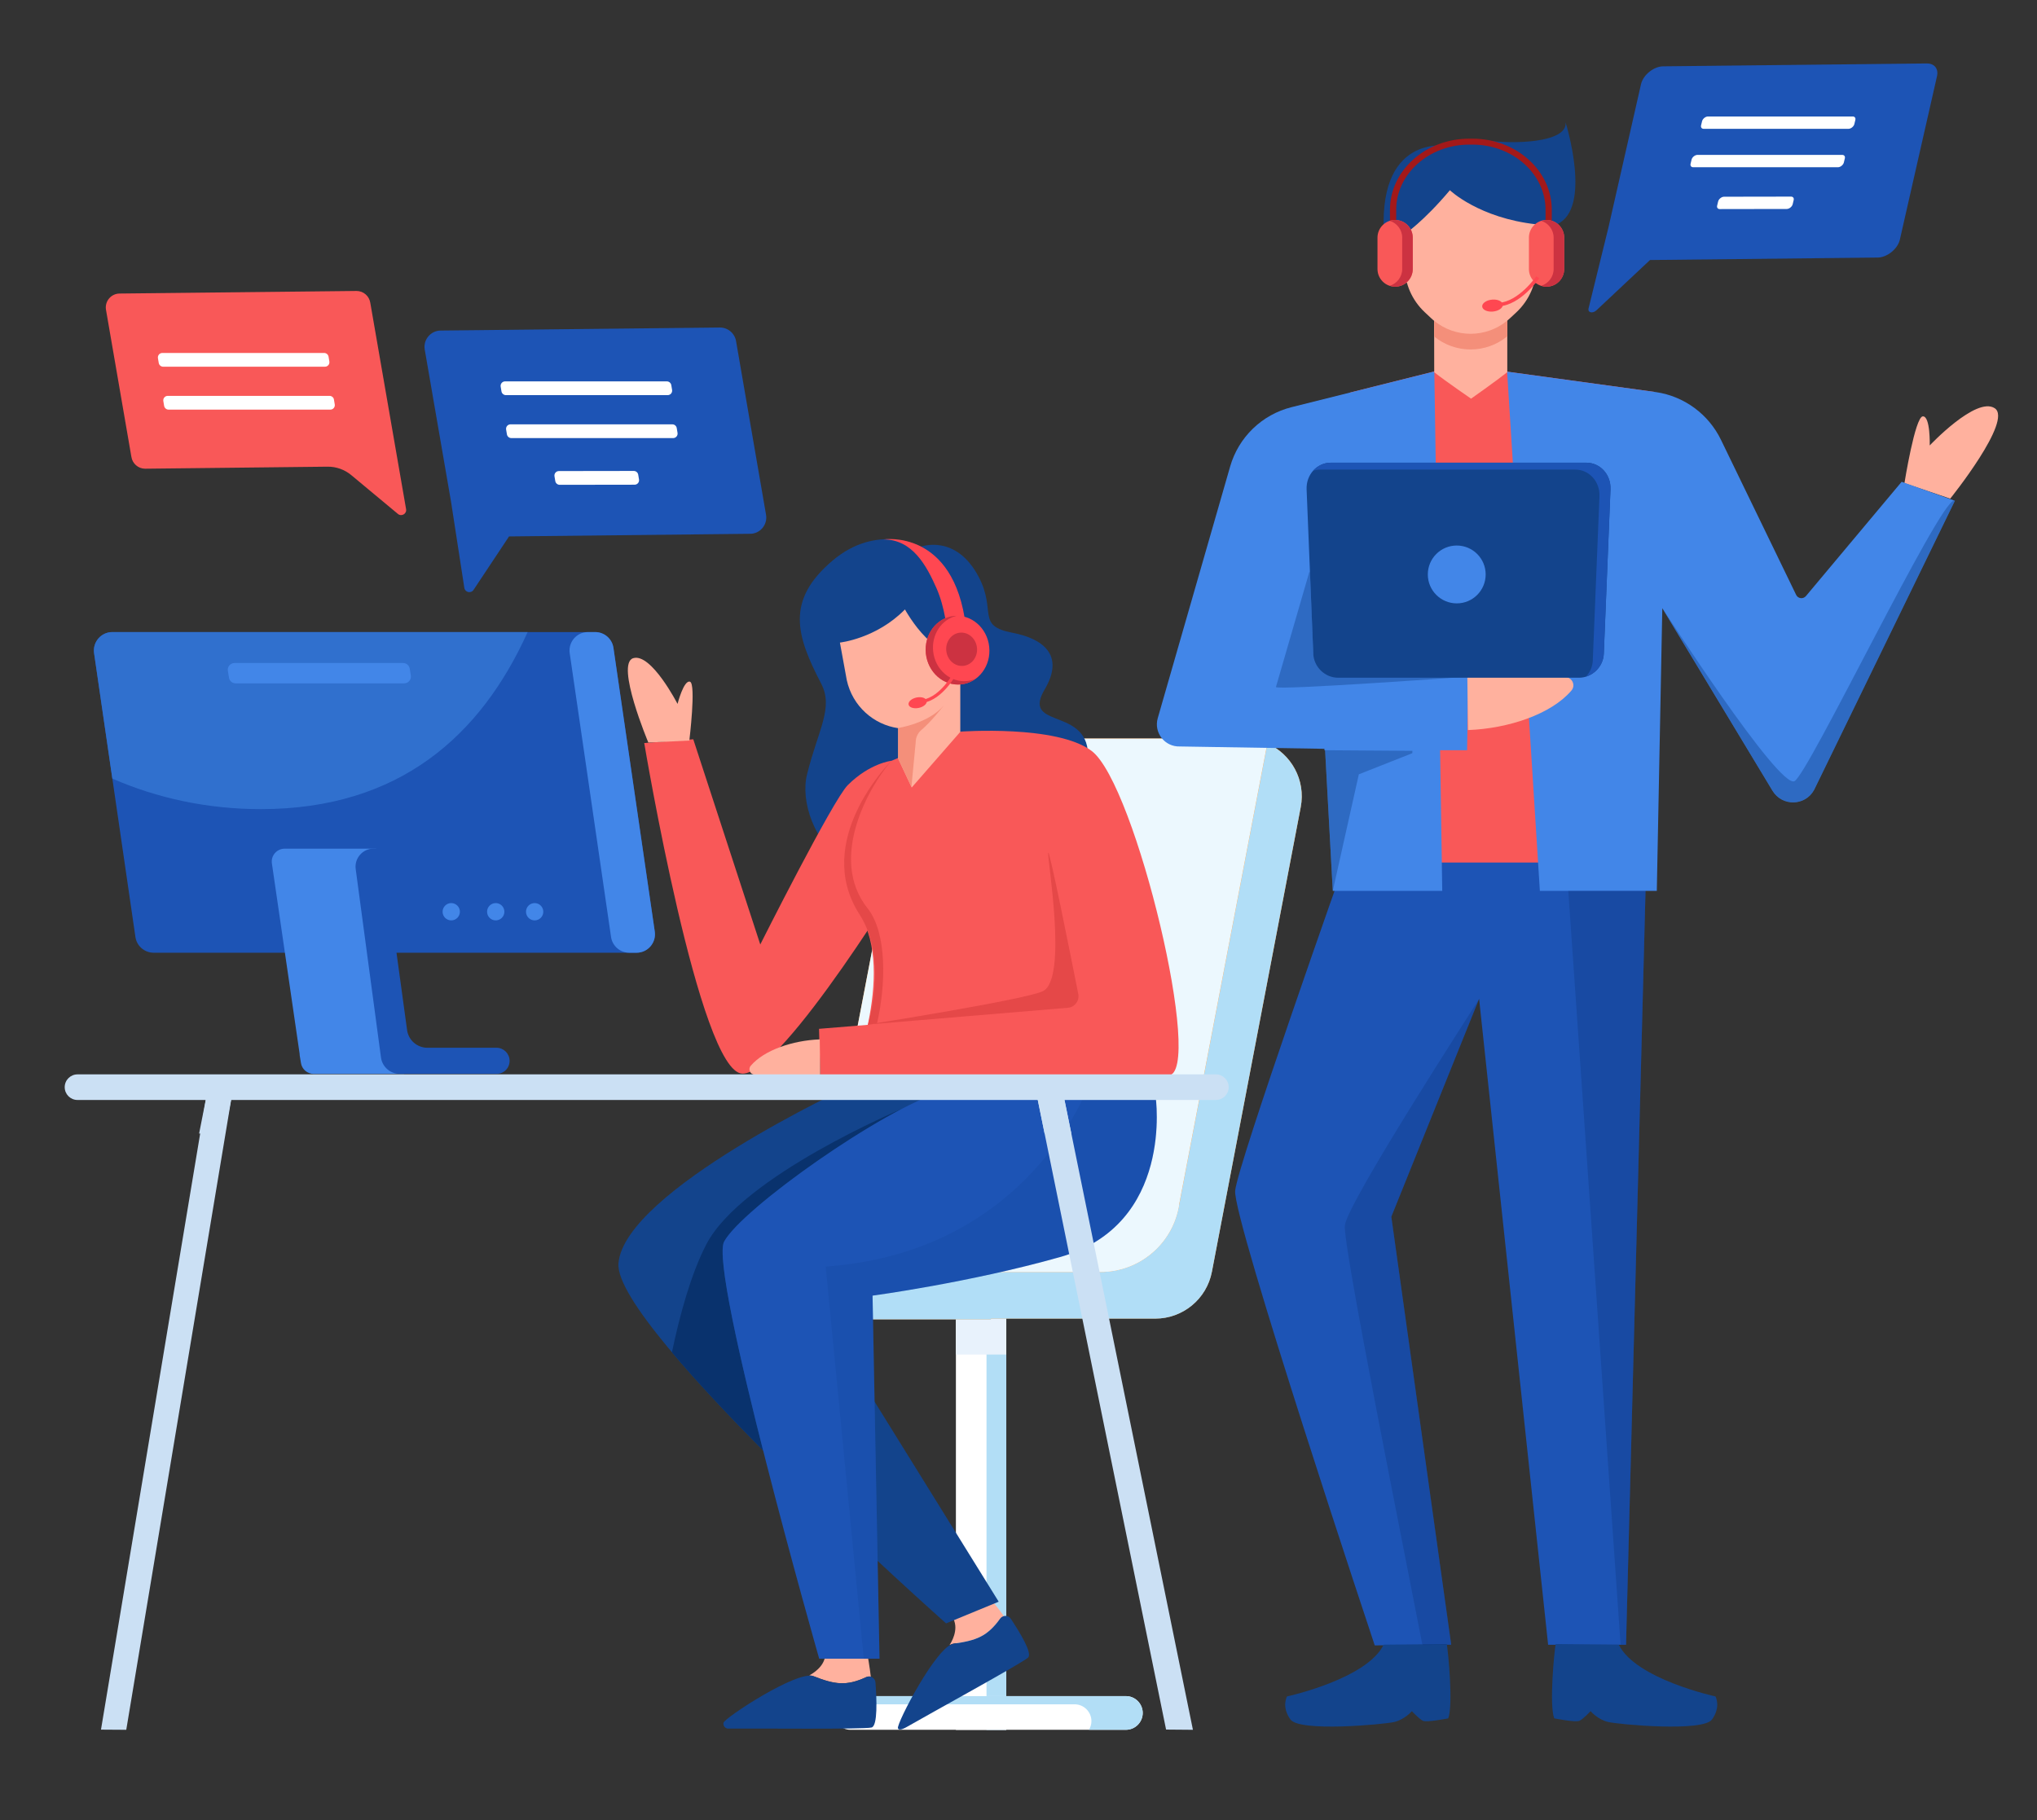 <?xml version="1.0" encoding="utf-8"?>
<!-- Generator: Adobe Illustrator 24.1.1, SVG Export Plug-In . SVG Version: 6.00 Build 0)  -->
<svg version="1.1" xmlns="http://www.w3.org/2000/svg" xmlns:xlink="http://www.w3.org/1999/xlink" x="0px" y="0px"
	 viewBox="0 0 362.67 324.15" style="enable-background:new 0 0 362.67 324.15;" xml:space="preserve">
<rect x="0" y="0" width="362.67" height="324.15" fill="#333333" stroke="none"/>
<style type="text/css">
	.st0{display:none;}
	.st1{display:inline;fill:#FFFFFF;}
	.st2{fill:#FFFFFF;}
	.st3{fill:#B2DEF6;}
	.st4{fill:#E8F2FC;}
	.st5{fill:#FF9933;}
	.st6{fill:#B1DEF7;}
	.st7{fill:#ECF8FE;}
	.st8{fill:#1D54B5;}
	.st9{fill:#3070CE;}
	.st10{fill:#4286E8;}
	.st11{fill:#13448C;}
	.st12{fill:#F95858;}
	.st13{fill:#E54848;}
	.st14{fill:#FFB19E;}
	.st15{fill:#FF4751;}
	.st16{fill:#CC3241;}
	.st17{fill:#F48F7A;}
	.st18{fill:#09326D;}
	.st19{opacity:0.13;fill:#0E367C;}
	.st20{fill:#CBE0F4;}
	.st21{opacity:0.41;fill:#13448C;}
	.st22{opacity:0.32;fill:#0E367C;}
	.st23{fill-rule:evenodd;clip-rule:evenodd;fill:#FFB19E;}
	.st24{fill-rule:evenodd;clip-rule:evenodd;fill:#13448C;}
	.st25{fill-rule:evenodd;clip-rule:evenodd;fill:#F48F7A;}
	.st26{fill:#A31919;}
</style>
<g id="BACKGROUND" class="st0">
	<rect x="-86.85" y="-91.59" class="st1" width="500" height="500"/>
</g>
<g id="OBJECTS">
	<g>
		<g>
			<g>
				<g>
					<rect x="170.19" y="234.67" class="st2" width="8.97" height="73.37"/>
					<rect x="175.64" y="234.67" class="st3" width="3.52" height="73.36"/>
					<path class="st2" d="M200.45,302.02h-49.03c-1.66,0-3,1.34-3,3l0,0c0,1.66,1.34,3,3,3h49.03c1.66,0,3-1.35,3-3l0,0
						C203.45,303.37,202.11,302.02,200.45,302.02z"/>
					<path class="st3" d="M200.45,302.02h-49.03c-1.09,0-2.04,0.59-2.57,1.46h42.47c1.66,0,3,1.35,3,3c0,0.57-0.17,1.09-0.44,1.54
						h6.57c1.66,0,3-1.35,3-3C203.45,303.37,202.11,302.02,200.45,302.02z"/>
					<rect x="170.19" y="234.67" class="st4" width="8.97" height="6.53"/>
					<path class="st5" d="M225.64,132.38c-1.26-0.56-2.66-0.87-4.15-0.87h-50.5c-4.93,0-9.17,3.51-10.1,8.35l-15.83,82.73
						c-0.25,1.33-0.24,2.66,0,3.89c0.01,0.03,0.01,0.06,0.02,0.08h-14.04c-2.31,0-4.18,1.87-4.18,4.18c0,2.31,1.87,4.18,4.18,4.18
						h45.38v-0.13h29.25c4.93,0,9.17-3.5,10.1-8.35l15.82-82.73C232.51,138.85,229.86,134.24,225.64,132.38z"/>
					<path class="st6" d="M231.58,143.73l-15.81,82.73c-0.92,4.84-5.16,8.35-10.1,8.35h-29.25v0.13h-45.37
						c-2.31,0-4.18-1.87-4.18-4.18c0-2.31,1.87-4.18,4.18-4.18h14.04c-0.01-0.03-0.02-0.06-0.02-0.09c0.12,0.01,0.26,0.01,0.39,0.01
						h50.49c6.78,0,12.63-4.82,13.9-11.48l15.8-82.62C229.85,134.25,232.51,138.85,231.58,143.73z"/>
					<path class="st7" d="M209.94,214.51l-0.1,0.5c-1.27,6.66-7.11,11.48-13.9,11.48h-50.49c-0.12,0-0.26,0-0.39-0.01
						c0,0.03,0.01,0.06,0.02,0.09h-14.04c-2.09,0-3.83,1.54-4.13,3.55v-11.31c0-0.02-0.01-0.06-0.01-0.09
						c-0.33-2.24,1.55-4.21,3.82-4.21H209.94z"/>
					<path class="st7" d="M225.64,132.38L209.84,215c-1.27,6.66-7.12,11.49-13.89,11.49h-50.5c-0.13,0-0.26,0-0.39-0.01
						c-0.24-1.24-0.25-2.56,0-3.89l15.83-82.73c0.93-4.85,5.17-8.35,10.1-8.35h50.5C222.97,131.51,224.37,131.82,225.64,132.38z"/>
				</g>
				<g>
					<path class="st8" d="M105.96,112.55H20c-2,0-3.53,1.77-3.25,3.75l7.36,50.54c0.23,1.61,1.62,2.81,3.25,2.81h85.97
						c2,0,3.53-1.77,3.25-3.75l-7.36-50.54C108.97,113.74,107.59,112.55,105.96,112.55z"/>
					<path class="st9" d="M93.94,112.55H20c-2,0-3.53,1.77-3.25,3.75l3.25,22.34c7.93,3.47,16.91,5.44,26.45,5.44
						C71.1,144.07,85.63,130.98,93.94,112.55z"/>
					<g>
						<path class="st10" d="M66.96,151.12H55.99h-5.3c-1.41,0-2.49,1.24-2.28,2.64l4.93,33.85c0,0.1,0.01,0.22,0.02,0.32l0.22,1.33
							c0.16,1.13,1.14,1.97,2.28,1.97h5.29h10.78L66.96,151.12z"/>
						<path class="st8" d="M90.73,188.87c-0.02-1.27-1.06-2.3-2.33-2.3H76.08c-1.81,0-3.35-1.34-3.6-3.14l-3.61-26.37h2.14
							c1.4,0,2.48-1.25,2.28-2.64l-0.22-1.34c-0.16-1.13-1.14-1.97-2.28-1.97l-4.27,0c-1.95,0-3.45,1.72-3.19,3.65l4.5,33.54
							c0.22,1.67,1.65,2.92,3.34,2.92l17.22,0C89.7,191.24,90.75,190.17,90.73,188.87L90.73,188.87z"/>
					</g>
					<g>
						<path class="st10" d="M81.88,162.35c0,0.85-0.69,1.54-1.54,1.54c-0.85,0-1.54-0.69-1.54-1.54c0-0.85,0.69-1.54,1.54-1.54
							C81.19,160.81,81.88,161.5,81.88,162.35z"/>
						<path class="st10" d="M89.8,162.35c0,0.85-0.69,1.54-1.54,1.54c-0.85,0-1.54-0.69-1.54-1.54c0-0.85,0.69-1.54,1.54-1.54
							C89.11,160.81,89.8,161.5,89.8,162.35z"/>
						<circle class="st10" cx="95.19" cy="162.35" r="1.54"/>
					</g>
					<path class="st10" d="M104.3,135.99l4.49,30.85c0.23,1.61,1.62,2.81,3.25,2.81h1.29c2,0,3.53-1.77,3.25-3.75l-7.36-50.54
						c-0.23-1.61-1.62-2.81-3.25-2.81h-1.29c-2,0-3.53,1.77-3.25,3.75L104.3,135.99"/>
					<g>
						<path class="st10" d="M71.77,118.06H41.75c-0.73,0-1.29,0.66-1.18,1.38l0.2,1.24c0.09,0.58,0.59,1,1.18,1h30.02
							c0.73,0,1.29-0.66,1.18-1.38l-0.2-1.24C72.85,118.49,72.36,118.06,71.77,118.06z"/>
					</g>
				</g>
				<g>
					<path class="st11" d="M193.65,133.47c-0.95-7.32-11.67-3.89-7.65-10.71c3.72-6.31-0.61-9.1-5.73-10.08
						c-6.53-1.25-2.82-3.82-6-9.91c-4.03-7.74-10.26-5.44-10.26-5.44s-7.8-4.24-15.75,2.47c-8.38,7.07-6.55,13.32-2.07,21.9
						c2.27,4.34-0.52,8.2-2.5,16.18c-2.38,9.57,9.44,28.83,34.72,15.82C188.2,148.66,194.15,137.35,193.65,133.47z"/>
					<path class="st12" d="M158.72,135.47c0,0-3.86,0.41-7.79,4.34c-2.64,2.64-15.57,28.37-15.57,28.37l-11.93-36.54l-8.73,0.67
						c0,0,9.84,58.76,17.49,58.87c7.24,0.1,30.22-37.94,30.22-37.94L158.72,135.47z"/>
					<path class="st12" d="M183.39,150.87l7.65,28.63l-45.22,3.7l0.21,8.17c0,0,52.14,0.23,61.96,0.13
						c6.54-0.07-5.77-51.86-13.63-57.78c-6.21-4.69-23.39-3.44-23.39-3.44l-12.24,5.19c0,0-14.2,14.06-5.72,27.29
						c6.68,10.42-1.83,30.67-1.83,30.67l28.91,1.72l25.82,0.24L183.39,150.87z"/>
					<path class="st13" d="M154.54,182.49l1.62-0.3c1.55-6.77,1.83-16.02-1.71-20.47c-7-8.81,0.21-21.6,4.25-26.23h-0.01
						c-0.65,0.65-13.96,14.35-5.7,27.27C156.95,168.93,155.99,176.96,154.54,182.49z"/>
					<path class="st14" d="M145.95,185.08c-4.78,0.18-9.9,1.89-12.29,4.7c-0.53,0.62-0.08,1.59,0.74,1.59h11.63L145.95,185.08z"/>
					<g>
						<path class="st14" d="M170.97,120.66v9.66l-8.65,9.91l-0.05-0.11l-2.36-5.04v-5.42c-4.32-0.61-8.13-3.88-9.15-8.56l-1.22-6.68
							c0,0,6.45-0.68,11.58-5.9c0,0,1.54,2.83,3.75,5.02c1.61,1.6,3.83,1.99,4.68,2.86C170.68,117.55,171.09,119.07,170.97,120.66z"
							/>
						<path class="st15" d="M168.6,112.29c0,0-0.33-4.07-1.86-7.54c-1.77-4-4.26-8.69-9.43-8.7c0,0,12.56-1.95,14.66,15.53
							L168.6,112.29z"/>
						<g>
							<path class="st15" d="M176.12,115.17c-0.36-3.36-3.18-5.82-6.29-5.48c-3.11,0.34-5.34,3.33-4.98,6.7
								c0.36,3.36,3.18,5.82,6.29,5.48C174.25,121.53,176.48,118.53,176.12,115.17z"/>
							<path class="st16" d="M172.2,121.27c-3,0.32-5.71-2.04-6.06-5.28c-0.32-3,1.5-5.69,4.15-6.33c-0.15,0-0.31,0.01-0.47,0.02
								c-3.11,0.34-5.34,3.33-4.98,6.7c0.36,3.36,3.18,5.82,6.29,5.48c0.96-0.1,1.83-0.46,2.57-1
								C173.24,121.07,172.74,121.21,172.2,121.27z"/>
							<path class="st16" d="M173.94,115.32c-0.18-1.63-1.54-2.82-3.05-2.66c-1.51,0.16-2.59,1.62-2.41,3.25
								c0.18,1.63,1.54,2.82,3.05,2.66C173.04,118.4,174.12,116.95,173.94,115.32z"/>
						</g>
						<path class="st17" d="M168.09,125.56c-0.36,0.47-2.41,3.05-4.05,4.43c-0.66,0.55-1.01,1.37-1.01,2.22l-0.76,7.91l-2.36-5.04
							v-5.4l0.06-0.06C159.96,129.62,165.41,128.8,168.09,125.56z"/>
						<g>
							<path class="st15" d="M164.4,125.14l-0.09-0.55c3.16-0.54,5.46-4.79,5.49-4.83l0.49,0.26
								C170.19,120.21,167.83,124.56,164.4,125.14z"/>
							<path class="st15" d="M164.99,124.83c-0.07-0.52-0.86-0.8-1.75-0.64c-0.89,0.17-1.55,0.72-1.48,1.24
								c0.07,0.52,0.86,0.8,1.75,0.64C164.4,125.9,165.07,125.35,164.99,124.83z"/>
						</g>
					</g>
					<path class="st14" d="M122.73,131.87c0,0,1.23-10.11,0.12-10.48c-1.11-0.37-2.22,3.95-2.22,3.95s-4.69-9.12-7.89-8.14
						c-3.21,0.99,2.69,15.02,2.69,15.02L122.73,131.87z"/>
					<path class="st13" d="M154.52,182.43l35.61-2.98c1.22-0.1,2.08-1.24,1.85-2.44c-1.32-6.66-5.12-25.74-5.35-25.18
						c-0.28,0.69,3.58,22.47-0.96,24.67C182.56,178.01,154.52,182.43,154.52,182.43z"/>
					<g>
						<g>
							<path class="st14" d="M178.74,287.78c-0.26,0.06-0.5,0.21-0.68,0.46c-2.27,3.15-4.28,3.9-8.25,4.43
								c-0.24,0.03-0.48,0.12-0.75,0.25c0.31-0.46,1.63-2.63,0.72-4.58c-1.03-2.2-2.27-3.8-2.27-3.8l5.81-3.46
								C173.32,281.07,176.88,285.18,178.74,287.78z"/>
							<path class="st11" d="M183.04,295.16c-1.03,0.98-17.6,10.04-21.54,12.32c-0.48,0.28-1.46,0.79-1.63,0.26
								c-0.28-0.82,6.89-14.65,9.94-15.07c3.97-0.54,5.99-1.28,8.25-4.44c0.47-0.66,1.46-0.66,1.91,0.02
								C181.55,290.66,183.86,294.37,183.04,295.16z"/>
						</g>
						<path class="st11" d="M151.4,193.38c0,0-40.22,18.64-41.29,31.58c-0.95,11.5,58.33,64.11,58.33,64.11l9.37-3.86l-32.44-52.29
							c0,0,34.37-16.94,42.77-37.34L151.4,193.38z"/>
						<path class="st18" d="M125.76,221.57c-2.73,5.25-4.73,12.58-6.13,19.23c4.55,5.41,10.3,11.49,16.23,17.48
							c-4.39-17.33-8.28-34.7-6.93-37.19c2.57-4.75,19.61-17.36,31.65-23.64C160.59,197.44,132.09,209.39,125.76,221.57z"/>
					</g>
					<g>
						<g>
							<path class="st14" d="M155.04,298.57c-0.26-0.07-0.54-0.06-0.82,0.07c-3.52,1.64-5.64,1.31-9.37-0.16
								c-0.22-0.09-0.48-0.14-0.77-0.15c0.49-0.25,2.71-1.5,2.86-3.65c0.18-2.42-0.12-4.43-0.12-4.43l6.76-0.18
								C153.59,290.08,154.69,295.41,155.04,298.57z"/>
							<path class="st11" d="M155.18,307.61c-1.38,0.36-20.94,0.14-25.49,0.2c-0.56,0.01-0.98-0.49-0.88-1.04
								c0.16-0.85,13.17-9.42,16.04-8.29c3.73,1.47,5.85,1.81,9.37,0.16c0.74-0.35,1.59,0.14,1.65,0.95
								C156.09,302.47,156.29,307.32,155.18,307.61z"/>
						</g>
						<g>
							<path class="st8" d="M205.75,195.31c0,0,3.37,22.78-17.05,28.54c-16.1,4.55-33.35,6.86-33.35,6.86l1.24,64.65h-10.74
								c0,0-19.71-69.13-16.92-74.28c3.17-5.85,28.24-23.6,38.96-26.8L205.75,195.31z"/>
							<path class="st19" d="M155.35,230.71c0,0,17.26-2.32,33.35-6.86c20.42-5.77,17.05-28.54,17.05-28.54l-12.64-0.34
								c-3.8,8.17-16.15,28.39-46.1,30.57l6.78,69.83h2.79L155.35,230.71z"/>
						</g>
					</g>
				</g>
				<g>
					<g>
						<polygon class="st20" points="22.48,308.02 17.98,307.99 36.67,195.66 41.19,195.63 						"/>
						<polygon class="st20" points="207.61,307.98 212.39,308.02 189.22,194.38 184.47,194.41 						"/>
					</g>
					<g>
						<polygon class="st20" points="39.96,201.85 41.19,195.63 36.67,195.66 35.45,201.85 						"/>
						<polygon class="st20" points="190.74,201.85 189.22,194.38 184.47,194.41 185.98,201.85 						"/>
					</g>
					<path class="st20" d="M216.48,191.31H13.8c-1.26,0-2.28,1.02-2.28,2.28l0,0c0,1.26,1.02,2.28,2.28,2.28h202.68
						c1.26,0,2.28-1.02,2.28-2.28l0,0C218.76,192.33,217.74,191.31,216.48,191.31z"/>
				</g>
			</g>
			<g>
				<g>
					<path class="st8" d="M136.4,91.74l-5.34-30.93c-0.21-1.43-1.44-2.49-2.88-2.49l-49.69,0.54c-1.78,0-3.14,1.58-2.88,3.33
						l4.69,27.13l2.37,15.36c0.13,0.81,1.18,1.05,1.64,0.36l6.32-9.52l42.89-0.47C135.29,95.07,136.65,93.49,136.4,91.74z"/>
					<g>
						<g>
							<path class="st2" d="M118.73,67.91h-28.8c-0.5,0-0.87,0.44-0.79,0.93l0.14,0.84c0.06,0.39,0.4,0.68,0.79,0.68h28.8
								c0.5,0,0.87-0.44,0.79-0.93l-0.14-0.84C119.46,68.2,119.12,67.91,118.73,67.91z"/>
						</g>
						<g>
							<path class="st2" d="M119.7,75.56H90.9c-0.5,0-0.87,0.44-0.79,0.93l0.14,0.84c0.06,0.39,0.4,0.68,0.79,0.68h28.8
								c0.5,0,0.87-0.44,0.79-0.93l-0.14-0.84C120.43,75.84,120.09,75.56,119.7,75.56z"/>
						</g>
						<g>
							<path class="st2" d="M112.84,83.86l-13.33,0.02c-0.5,0-0.87,0.44-0.79,0.93l0.14,0.84c0.06,0.39,0.4,0.68,0.79,0.68
								l13.33-0.02c0.5,0,0.87-0.44,0.79-0.93l-0.14-0.84C113.57,84.14,113.23,83.86,112.84,83.86z"/>
						</g>
					</g>
				</g>
				<g>
					<path class="st8" d="M338.24,42.73l6.61-29.09c0.34-1.35-0.41-2.34-1.77-2.34l-46.94,0.51c-1.67,0-3.54,1.48-3.96,3.13
						l-5.8,25.52l-3.55,14.45c-0.19,0.76,0.72,0.98,1.41,0.34l9.53-8.95l40.52-0.44C335.94,45.86,337.82,44.38,338.24,42.73z"/>
					<g>
						<g>
							<path class="st2" d="M329.86,20.74h-25.77c-0.44,0-0.94,0.4-1.05,0.84l-0.18,0.75c-0.08,0.35,0.12,0.61,0.47,0.61h25.77
								c0.44,0,0.94-0.4,1.05-0.84l0.18-0.75C330.41,21,330.21,20.74,329.86,20.74z"/>
						</g>
						<g>
							<path class="st2" d="M327.99,27.58h-25.77c-0.44,0-0.94,0.4-1.05,0.84l-0.18,0.75c-0.08,0.35,0.12,0.61,0.47,0.61h25.77
								c0.44,0,0.94-0.4,1.05-0.84l0.18-0.75C328.54,27.84,328.34,27.58,327.99,27.58z"/>
						</g>
						<g>
							<path class="st2" d="M318.88,35.01l-11.93,0.02c-0.44,0-0.94,0.4-1.05,0.84l-0.18,0.75c-0.08,0.35,0.12,0.61,0.47,0.61
								l11.93-0.02c0.44,0,0.94-0.4,1.05-0.84l0.18-0.75C319.43,35.26,319.23,35.01,318.88,35.01z"/>
						</g>
					</g>
				</g>
				<g>
					<path class="st12" d="M70.84,91.51c0.64,0.54,1.61-0.02,1.46-0.85l-6.37-36.73c-0.18-1.21-1.22-2.12-2.45-2.12l-42.17,0.46
						c-1.51,0-2.66,1.34-2.45,2.83l4.53,26.24c0.18,1.21,1.22,2.12,2.45,2.12l32.47-0.36c1.55-0.02,3.05,0.52,4.24,1.51L70.84,91.51
						z"/>
					<g>
						<g>
							<path class="st2" d="M57.71,62.85h-28.8c-0.5,0-0.87,0.44-0.79,0.93l0.14,0.84c0.06,0.39,0.4,0.68,0.79,0.68h28.8
								c0.5,0,0.87-0.44,0.79-0.93l-0.14-0.84C58.44,63.13,58.1,62.85,57.71,62.85z"/>
						</g>
						<g>
							<path class="st2" d="M58.67,70.49h-28.8c-0.5,0-0.87,0.44-0.79,0.93l0.14,0.84c0.06,0.39,0.4,0.68,0.79,0.68h28.8
								c0.5,0,0.87-0.44,0.79-0.93l-0.14-0.84C59.41,70.78,59.07,70.49,58.67,70.49z"/>
						</g>
					</g>
				</g>
			</g>
			<g>
				<g>
					<g>
						<path class="st8" d="M293.13,152.86l-0.16,5.78l-3.47,134.24h-13.87l-12.29-115.03c0,0-0.01,0.01-0.01,0.03l-15.62,38.78
							l10.66,76.21l-5.13,0.04l-8.48,0.08c0,0-25.36-76.05-24.85-80.98c0.52-4.92,19.56-58.67,19.56-58.67L293.13,152.86z"/>
						<polygon class="st12" points="294.48,69.77 268.42,66.19 267.81,66.1 255.35,66.15 255.24,66.17 240.36,69.9 240.36,153.59 
							294.48,153.59 						"/>
						<path class="st14" d="M339.07,86.03c0,0,1.89-11.83,3.27-11.89c1.37-0.06,1.23,5.18,1.23,5.18s8.26-8.79,11.57-6.63
							c3.3,2.16-7.92,16.1-7.92,16.1L339.07,86.03z"/>
						<path class="st10" d="M255.37,66.22l1.41,92.42h-19.49l-1.38-25.3l-25.85-0.42c-2.69,0.09-4.68-2.47-3.93-5.05l12.88-44.78
							c1.5-5.24,5.67-9.27,10.95-10.59l25.28-6.32L255.37,66.22z"/>
						<path class="st10" d="M348.05,89.17l-25.07,51.5c-1.59,2.89-5.7,2.95-7.4,0.14l-19.62-32.51l-0.98,50.34h-20.82l-5.83-92.43
							l0.08-0.02l26.48,3.64c4.99,0.75,9.3,3.93,11.51,8.48l13.39,27.62c0.33,0.68,1.25,0.79,1.74,0.21l17.04-20.35L348.05,89.17z"
							/>
						<polygon class="st10" points="235.8,133.59 261.2,133.59 261.44,120.58 236.04,120.21 						"/>
						<path class="st14" d="M261.36,130c7.17-0.26,14.83-2.82,18.42-7.04c0.8-0.94,0.12-2.38-1.11-2.38h-17.42L261.36,130z"/>
						<polygon class="st21" points="251.45,134.12 251.47,133.7 235.93,133.59 237.29,158.64 241.93,137.88 						"/>
						<polygon class="st22" points="292.98,158.64 289.51,292.88 288.53,292.88 279.22,158.64 						"/>
						<path class="st21" d="M261.41,120.49c0,0-34.46,2.5-34.24,1.84l5.98-20.61l0.09,0.31l0.59,14.38
							C233.91,118.36,259.62,119.98,261.41,120.49z"/>
						<path class="st21" d="M322.98,140.66l25.07-51.5l-0.12-0.04c-2.66-0.01-25.98,48.76-28.44,49.98
							c-2.79,1.4-23.53-30.82-23.53-30.82l19.62,32.51C317.28,143.61,321.39,143.55,322.98,140.66z"/>
						<g>
							<path class="st11" d="M246.35,292.86c-2.99,6.13-17.21,9.22-17.21,9.22s-1.03,1.81,0.6,4.09c1.62,2.29,16.58,0.89,18.46,0.47
								c1.88-0.42,3.17-1.94,3.17-1.94s1.26,1.37,1.96,1.71c0.7,0.34,4.52-0.43,4.52-0.43c0.9-2.44,0-11.74-0.26-13.23
								L246.35,292.86z"/>
						</g>
						<g>
							<path class="st11" d="M288.21,292.86c2.99,6.13,17.21,9.22,17.21,9.22s1.03,1.81-0.6,4.09c-1.62,2.29-16.58,0.89-18.46,0.47
								c-1.88-0.42-3.17-1.94-3.17-1.94s-1.26,1.37-1.96,1.71c-0.7,0.34-4.52-0.43-4.52-0.43c-0.9-2.44,0-11.74,0.26-13.23
								L288.21,292.86z"/>
						</g>
						<path class="st22" d="M247.72,216.67l10.66,76.21l-5.13,0.04c-3.16-16.41-14.22-71.28-13.81-74.72
							c0.48-4.11,23.2-39.15,23.9-40.31L247.72,216.67z"/>
					</g>
					<g>
						<g>
							<path class="st23" d="M268.36,66.27c-1.89,1.51-6.45,4.72-6.45,4.72s-4.64-3.18-6.56-4.71l-0.02-11.03h13.03V66.27z"/>
							<path class="st23" d="M268.37,55.25v4.61c-3.77,3.13-9.25,3.14-13.03,0.05v-4.67H268.37z"/>
							<path class="st24" d="M247.38,48.12h29.29l0.45-8.15c6.47-2.74,1.62-18.18,1.62-18.18c0.37,3.73-9.71,3.86-13.7,3.24
								c-3.98-0.62-6.72,1-6.72,1s-12.7-2.74-11.95,15.06C246.48,43.78,246.84,46.05,247.38,48.12z"/>
							<g>
								<path class="st23" d="M273.57,39.95v7.35c0,3.14-1.29,6.15-3.58,8.3c-0.37,0.33-0.75,0.69-1.13,1.05
									c-3.95,3.72-10.12,3.72-14.07,0l-1.12-1.05c-2.29-2.14-3.59-5.14-3.59-8.28v-5.61c0,0,3.39-2.27,8.06-7.84
									C258.14,33.88,263.3,38.83,273.57,39.95z"/>
								<path class="st25" d="M268.37,57.08v2.79c-3.77,3.13-9.25,3.14-13.03,0.05v-2.8C259.12,60.22,264.59,60.21,268.37,57.08z"/>
								<path class="st23" d="M252.99,48.98c2.27-3.64-1.56-7.48-5.21-5.21c-0.28,0.18-0.53,0.42-0.71,0.71
									c-2.28,3.65,1.56,7.49,5.21,5.21C252.57,49.51,252.82,49.26,252.99,48.98z"/>
								<path class="st23" d="M276.39,48.98c2.22-3.56-1.38-7.3-4.95-5.36c-0.47,0.26-0.86,0.65-1.12,1.12
									c-1.94,3.56,1.8,7.17,5.36,4.95C275.96,49.51,276.21,49.27,276.39,48.98z"/>
							</g>
						</g>
						<g>
							<path class="st26" d="M276.28,41.22h-1.11v-3.86c0-6.4-5.84-11.61-13.02-11.61h-0.55c-7.18,0-13.02,5.21-13.02,11.61v3.86
								h-1.11v-3.86c0-6.99,6.34-12.67,14.13-12.67h0.55c7.79,0,14.13,5.68,14.13,12.67V41.22z"/>
							<g>
								<g>
									<g>
										<path class="st12" d="M275.35,39.17L275.35,39.17c-1.73,0-3.14,1.41-3.14,3.14v5.6c0,1.73,1.41,3.14,3.14,3.14l0,0
											c1.73,0,3.14-1.41,3.14-3.14v-5.6C278.49,40.58,277.08,39.17,275.35,39.17z"/>
										<path class="st16" d="M275.35,39.17c-0.33,0-0.64,0.07-0.94,0.16c1.27,0.4,2.2,1.58,2.2,2.98v5.6
											c0,1.4-0.93,2.57-2.2,2.98c0.3,0.1,0.61,0.16,0.94,0.16c1.73,0,3.14-1.41,3.14-3.14v-5.6
											C278.49,40.58,277.08,39.17,275.35,39.17z"/>
									</g>
									<g>
										<path class="st12" d="M248.39,39.17L248.39,39.17c-1.73,0-3.14,1.41-3.14,3.14v5.6c0,1.73,1.41,3.14,3.14,3.14l0,0
											c1.73,0,3.14-1.41,3.14-3.14v-5.6C251.53,40.58,250.12,39.17,248.39,39.17z"/>
										<path class="st16" d="M248.39,39.17c-0.33,0-0.64,0.07-0.94,0.16c1.27,0.4,2.2,1.58,2.2,2.98v5.6
											c0,1.4-0.93,2.57-2.2,2.98c0.3,0.1,0.61,0.16,0.94,0.16c1.73,0,3.14-1.41,3.14-3.14v-5.6
											C251.53,40.58,250.12,39.17,248.39,39.17z"/>
									</g>
								</g>
								<g>
									<path class="st15" d="M266.87,54.55l-0.04-0.62c3.58-0.23,6.66-4.68,6.69-4.73l0.52,0.35
										C273.9,49.75,270.75,54.31,266.87,54.55z"/>
									<path class="st15" d="M267.56,54.27c-0.02-0.59-0.86-1-1.87-0.92c-1.01,0.08-1.82,0.62-1.8,1.21
										c0.02,0.59,0.86,1,1.87,0.92C266.78,55.4,267.58,54.86,267.56,54.27z"/>
								</g>
							</g>
						</g>
					</g>
				</g>
				<g>
					<path class="st11" d="M282.43,82.39h-45.49c-2.48,0-4.41,2.14-4.31,4.74l1.19,29.28c0.1,2.36,2.08,4.27,4.42,4.27h42.88
						c2.33,0,4.32-1.91,4.42-4.27l1.19-29.28C286.84,84.53,284.91,82.39,282.43,82.39z"/>
					<path class="st8" d="M282.43,82.39h-45.49c-1.25,0-2.35,0.54-3.14,1.42c0.37-0.11,0.76-0.19,1.17-0.19h45.49
						c2.48,0,4.41,2.14,4.31,4.74l-1.19,29.28c-0.04,1.09-0.51,2.08-1.21,2.84c1.76-0.54,3.1-2.14,3.18-4.07l1.19-29.28
						C286.84,84.53,284.91,82.39,282.43,82.39z"/>
					<path class="st10" d="M264.51,102.29c0-2.85-2.31-5.15-5.15-5.15c-2.85,0-5.15,2.31-5.15,5.15c0,2.85,2.31,5.15,5.15,5.15
						C262.2,107.45,264.51,105.14,264.51,102.29z"/>
				</g>
			</g>
		</g>
	</g>
</g>
<g id="DESIGNED_BY_FREEPIK">
</g>
</svg>

